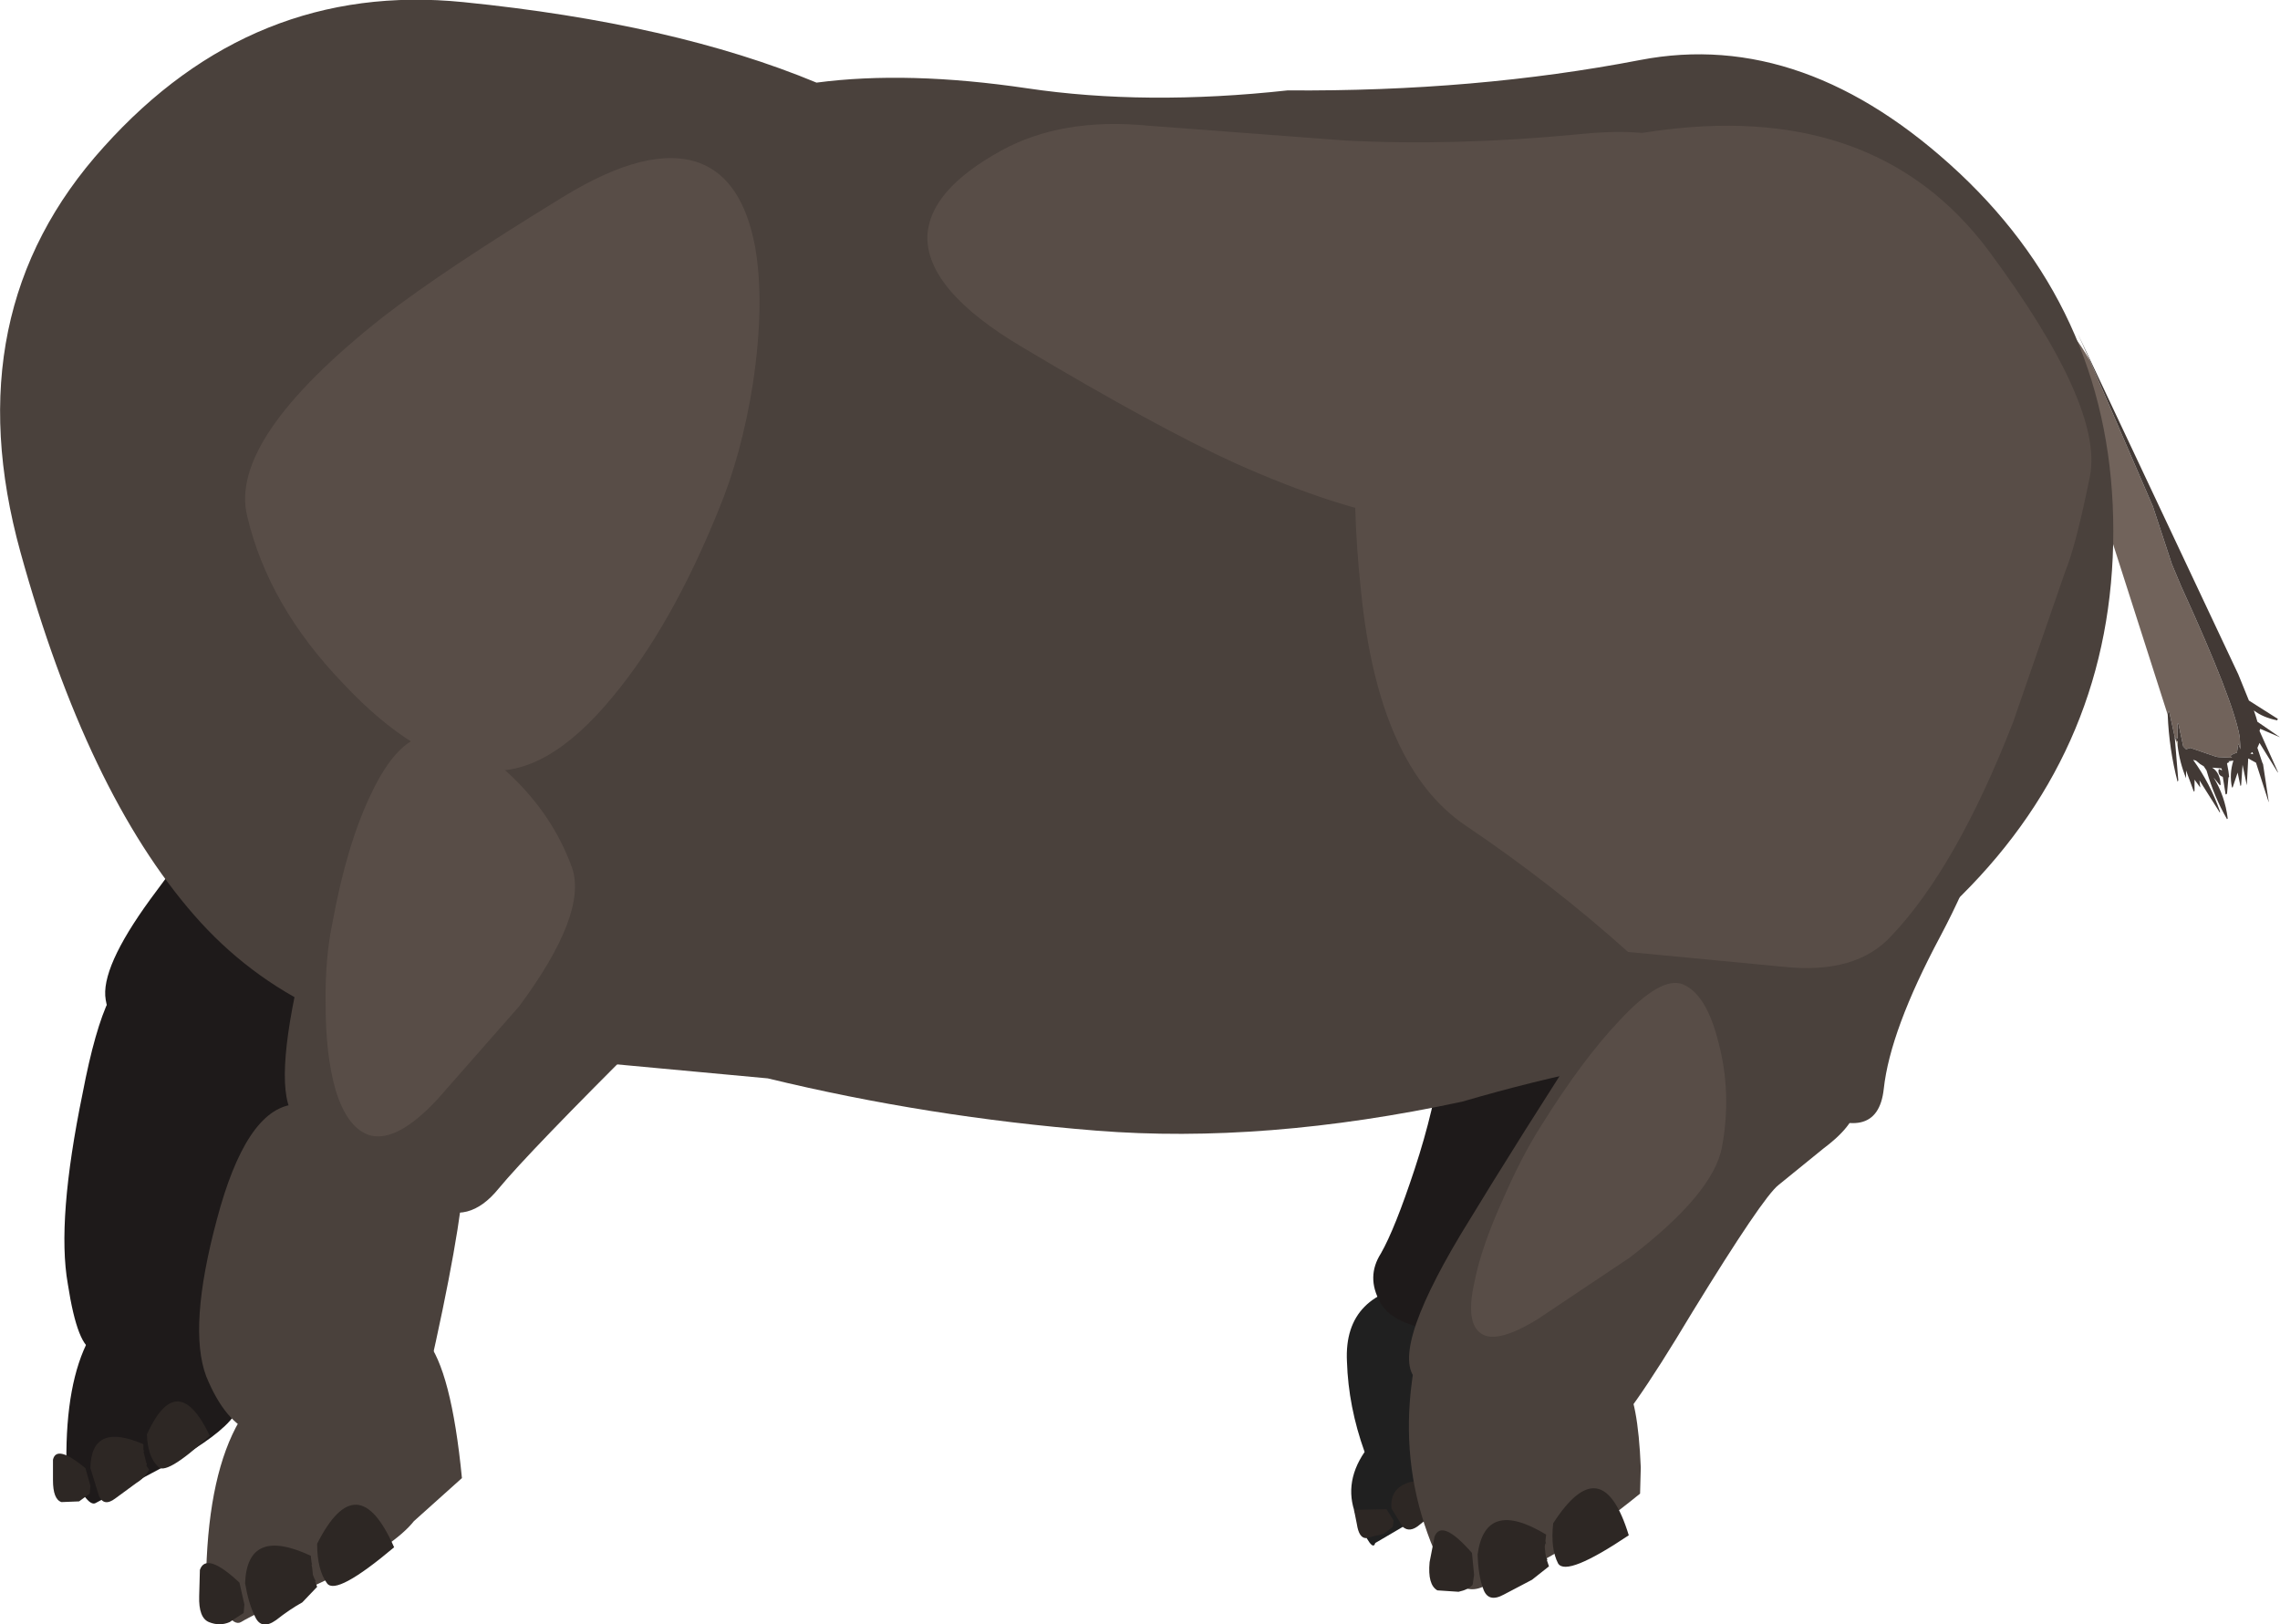 <?xml version="1.0" encoding="UTF-8" standalone="no"?>
<svg xmlns:xlink="http://www.w3.org/1999/xlink" height="115.0px" width="161.4px" xmlns="http://www.w3.org/2000/svg">
  <g transform="matrix(1.0, 0.0, 0.0, 1.0, -25.6, -45.3)">
    <path d="M179.05 95.9 L170.9 70.45 Q171.15 66.6 173.55 70.85 L178.0 81.15 179.35 85.25 180.0 86.8 Q183.75 95.0 184.15 97.5 L184.2 98.35 184.05 97.95 183.95 98.6 183.9 98.6 183.55 98.75 183.5 98.85 183.6 98.95 182.6 98.9 182.4 98.85 180.65 98.25 180.35 98.35 180.15 98.15 179.8 96.5 179.75 96.55 179.75 97.6 179.6 97.5 179.55 97.5 179.5 97.25 179.15 95.65 179.1 95.65 179.05 95.9 M179.65 97.8 L179.55 97.5 179.75 97.8 179.65 97.8" fill="#71635b" fill-rule="evenodd" stroke="none"/>
    <path d="M173.55 70.85 L172.7 68.95 184.05 93.05 184.8 94.9 186.85 96.2 186.8 96.3 Q185.8 96.1 185.15 95.6 L185.3 96.05 185.4 96.4 187.0 97.5 185.6 96.9 185.55 97.05 186.85 99.95 186.85 100.0 185.55 97.9 185.4 98.25 185.75 99.3 185.8 99.4 186.2 102.05 186.2 102.1 185.3 99.3 184.75 99.0 184.65 100.9 184.35 99.45 184.25 100.9 184.2 100.95 184.0 100.0 183.65 101.05 183.6 101.05 Q183.4 100.1 183.7 99.15 L183.35 99.2 183.4 99.25 183.4 99.3 Q183.35 99.25 183.25 99.35 L183.35 99.9 183.4 100.3 183.35 100.35 183.25 101.5 183.15 101.55 182.95 100.3 Q182.6 100.2 182.65 99.8 L182.7 99.75 182.9 99.85 182.85 99.7 182.2 99.65 Q182.75 100.0 182.8 100.85 L182.75 100.9 182.3 100.35 Q183.1 101.65 183.3 103.25 L183.25 103.3 Q182.35 101.75 181.8 99.85 L181.6 99.55 181.35 99.4 181.05 99.15 180.85 99.1 Q182.05 100.75 182.75 102.75 L182.75 102.85 181.3 100.55 181.35 101.0 181.35 101.05 180.95 100.5 180.95 101.3 180.9 101.35 180.35 99.85 180.35 100.4 Q179.9 99.3 179.75 98.1 L179.75 97.85 179.75 97.8 179.55 97.5 179.8 100.55 179.75 100.65 Q179.15 98.35 179.05 95.9 L179.1 95.65 179.15 95.65 179.5 97.25 179.55 97.5 179.6 97.5 179.75 97.6 179.75 96.55 179.8 96.5 180.15 98.15 180.35 98.35 180.65 98.25 182.4 98.85 182.6 98.9 183.6 98.95 183.5 98.85 183.55 98.75 183.9 98.6 183.95 98.6 184.05 97.95 184.2 98.35 184.15 97.5 Q183.75 95.0 180.0 86.8 L179.35 85.25 178.0 81.15 173.55 70.85 M184.9 98.65 L185.1 98.7 185.05 98.55 184.9 98.65" fill="#423935" fill-rule="evenodd" stroke="none"/>
    <path d="M179.75 98.1 L179.65 97.8 179.75 97.8 179.75 97.85 179.75 98.1" fill="#b1a798" fill-rule="evenodd" stroke="none"/>
    <path d="M122.95 154.55 Q122.75 155.3 121.7 152.85 120.6 150.45 122.2 148.1 121.05 144.9 120.95 141.7 120.7 136.7 126.45 136.15 132.15 135.5 133.55 138.75 134.85 141.95 134.6 147.4 L133.25 148.5 122.95 154.55" fill="#202020" fill-rule="evenodd" stroke="none"/>
    <path d="M127.7 150.35 L127.8 150.5 127.7 150.5 127.75 150.6 127.9 150.9 127.95 150.95 128.0 151.05 128.05 151.15 128.2 151.3 127.4 152.2 126.1 153.25 Q125.4 153.85 124.9 153.4 L124.1 152.1 Q123.9 149.75 127.7 150.15 L127.7 150.35 M128.75 151.05 Q128.0 150.65 127.8 149.55 129.5 145.8 132.15 148.7 129.3 151.45 128.75 151.05 M123.55 153.9 L122.3 154.2 Q121.8 154.2 121.65 153.2 L121.45 152.2 123.75 152.15 124.25 152.95 124.2 153.4 123.55 153.9" fill="#2d2724" fill-rule="evenodd" stroke="none"/>
    <path d="M125.75 128.05 Q127.15 123.8 127.65 120.05 127.65 112.45 129.25 112.3 130.8 112.1 132.85 112.3 134.85 112.4 138.8 113.6 142.4 114.7 143.15 116.15 143.7 117.15 143.2 119.25 L142.6 121.85 139.65 128.45 Q136.75 134.65 136.3 136.55 135.8 138.4 134.85 139.1 133.8 139.75 133.1 139.8 L128.35 139.6 Q124.25 139.3 123.3 137.5 122.3 135.7 123.35 134.05 124.35 132.3 125.75 128.05" fill="#1e1a1a" fill-rule="evenodd" stroke="none"/>
    <path d="M46.65 89.05 Q49.15 82.45 57.1 82.2 67.15 82.35 67.3 89.35 67.4 92.85 65.5 96.35 63.1 105.55 58.65 110.85 48.5 125.9 44.05 123.5 L37.5 119.75 36.45 118.55 35.9 118.6 Q33.25 118.2 33.05 115.8 32.9 113.4 36.7 108.35 40.5 103.3 42.3 99.55 L46.65 89.05" fill="#1e1a1a" fill-rule="evenodd" stroke="none"/>
    <path d="M47.55 124.5 L42.6 139.85 Q41.3 142.2 38.8 141.9 L35.1 141.35 32.25 140.9 Q31.1 140.75 30.4 136.2 29.6 131.7 31.45 122.7 33.2 113.55 35.55 114.3 L40.55 116.05 47.6 118.25 Q51.95 119.45 47.55 124.5" fill="#1e1a1a" fill-rule="evenodd" stroke="none"/>
    <path d="M44.85 143.0 L42.15 145.55 Q41.2 146.9 37.75 148.85 L32.4 151.7 Q31.75 152.15 30.3 148.8 30.25 143.2 31.9 140.1 L38.85 136.35 Q43.25 130.5 44.85 143.0" fill="#1e1a1a" fill-rule="evenodd" stroke="none"/>
    <path d="M36.0 146.85 Q38.15 142.15 40.45 146.95 37.25 149.9 36.75 149.1 36.05 148.4 36.0 146.85 M35.8 148.1 L35.75 148.05 35.8 148.25 35.9 148.65 35.95 148.85 36.0 148.95 36.0 149.0 35.95 149.05 36.15 149.35 Q35.9 149.9 35.25 150.3 L33.75 151.4 Q32.95 152.0 32.6 151.2 L32.0 149.25 Q32.05 145.95 35.75 147.55 L35.75 147.9 35.8 148.1 M31.95 151.05 L31.2 151.6 29.95 151.65 Q29.35 151.45 29.35 150.1 L29.35 148.65 Q29.6 147.55 31.65 149.25 L32.0 150.5 31.95 151.05" fill="#2d2724" fill-rule="evenodd" stroke="none"/>
    <path d="M57.8 124.75 Q60.2 125.25 54.65 148.05 L51.1 149.15 Q48.7 149.35 47.1 148.4 45.45 147.4 43.55 146.75 41.55 146.05 40.2 142.75 38.9 139.3 40.95 131.65 43.0 123.9 46.35 123.5 L52.5 123.65 57.8 124.75" fill="#4a413c" fill-rule="evenodd" stroke="none"/>
    <path d="M175.2 82.9 Q175.2 98.0 164.45 108.7 153.7 119.4 146.55 119.85 139.4 120.3 129.1 123.3 115.1 126.3 103.2 125.35 91.3 124.4 79.95 121.65 L60.0 119.8 Q46.9 118.75 39.35 110.1 31.75 101.4 27.05 84.4 22.35 67.4 32.95 55.7 43.5 43.95 58.4 45.45 73.3 46.95 83.4 51.15 89.85 50.3 98.3 51.55 106.7 52.8 116.75 51.7 130.05 51.8 141.7 49.55 153.35 47.3 164.3 57.55 175.2 67.8 175.2 82.9" fill="#4a413c" fill-rule="evenodd" stroke="none"/>
    <path d="M162.95 111.6 Q159.4 118.25 158.95 122.4 158.5 126.5 153.3 123.65 L139.75 120.05 Q135.65 114.05 132.6 103.7 129.6 93.25 134.2 84.8 138.85 76.25 150.5 79.15 162.25 81.95 164.8 88.7 167.45 95.4 166.95 100.1 166.5 104.9 162.95 111.6" fill="#4a413c" fill-rule="evenodd" stroke="none"/>
    <path d="M52.9 93.2 Q53.25 88.1 61.7 87.65 71.4 84.7 73.75 91.3 74.9 94.65 84.6 109.4 77.45 110.9 71.45 118.5 63.05 126.85 60.9 129.45 58.75 132.1 56.25 130.65 L53.15 128.45 52.65 127.95 Q48.4 126.1 46.65 124.6 44.85 123.05 46.7 114.7 48.55 106.3 50.6 102.35 52.55 98.35 52.9 93.2" fill="#4a413c" fill-rule="evenodd" stroke="none"/>
    <path d="M49.35 122.45 Q48.65 120.0 48.65 116.4 48.6 113.15 49.15 110.55 50.15 105.1 51.85 101.55 53.8 97.4 56.1 97.35 58.6 97.3 61.65 100.1 64.75 103.0 66.1 106.75 67.2 110.0 62.35 116.55 L56.55 123.15 Q53.75 126.15 51.85 125.7 50.2 125.25 49.35 122.45" fill="#584d47" fill-rule="evenodd" stroke="none"/>
    <path d="M79.05 62.75 Q79.75 66.75 78.9 72.45 78.1 77.5 76.45 81.45 73.15 89.6 69.0 94.6 64.2 100.45 59.8 99.8 54.95 99.1 49.9 93.7 44.6 88.2 43.1 81.85 41.75 76.4 52.7 67.75 56.95 64.45 65.45 59.25 71.55 55.5 75.15 56.85 78.15 58.0 79.05 62.75" fill="#584d47" fill-rule="evenodd" stroke="none"/>
    <path d="M42.55 145.9 L51.15 141.5 Q56.8 134.6 58.3 149.95 L54.9 153.0 Q53.6 154.65 49.35 156.85 43.45 159.65 42.65 160.15 41.75 160.65 40.2 156.5 40.4 149.6 42.55 145.9" fill="#4a413c" fill-rule="evenodd" stroke="none"/>
    <path d="M39.75 156.45 Q40.2 155.15 42.55 157.35 L42.9 158.9 42.85 159.5 41.85 160.15 Q41.15 160.45 40.4 160.15 39.65 159.85 39.7 158.3 L39.75 156.45 M42.95 157.4 Q43.1 153.35 47.6 155.45 L47.65 155.9 47.7 156.1 47.65 156.05 47.7 156.3 47.75 156.8 47.85 157.05 47.9 157.15 47.95 157.2 47.9 157.25 48.05 157.65 47.0 158.75 Q46.1 159.25 45.15 160.0 44.1 160.75 43.65 159.75 43.2 158.85 42.95 157.4 M48.75 157.4 Q48.05 156.45 48.05 154.6 50.9 148.95 53.5 154.85 49.4 158.3 48.75 157.4" fill="#2d2724" fill-rule="evenodd" stroke="none"/>
    <path d="M132.95 139.7 Q139.7 141.9 140.6 143.15 141.55 144.4 141.75 149.2 L141.7 151.05 Q135.7 155.95 130.85 157.5 128.45 158.95 126.65 153.85 124.8 148.7 125.55 143.1 126.2 137.4 132.95 139.7" fill="#4a413c" fill-rule="evenodd" stroke="none"/>
    <path d="M135.0 154.55 L134.95 154.8 135.0 155.3 135.05 155.55 135.1 155.65 135.15 155.75 135.1 155.75 135.25 156.2 134.05 157.15 132.05 158.2 Q130.95 158.8 130.6 157.8 130.25 156.9 130.2 155.35 130.75 151.35 135.05 153.95 L135.0 154.4 135.05 154.65 135.0 154.55 M140.9 154.0 Q136.5 156.95 135.9 156.0 135.35 154.95 135.55 153.15 139.0 147.8 140.9 154.0 M126.8 155.9 L127.15 154.1 Q127.65 152.8 129.8 155.25 L129.95 156.8 129.85 157.5 Q129.55 157.85 128.85 158.0 L127.35 157.9 Q126.65 157.5 126.8 155.9" fill="#2d2724" fill-rule="evenodd" stroke="none"/>
    <path d="M154.05 118.9 Q156.85 121.45 157.0 123.35 157.1 124.8 154.7 126.6 L151.5 129.2 Q150.4 130.05 145.4 138.2 140.55 146.3 139.3 146.85 L137.7 147.45 136.8 147.65 Q136.25 147.75 133.65 146.45 130.8 145.1 129.5 144.85 128.15 144.7 126.0 143.1 123.8 141.4 129.0 132.7 133.4 125.45 138.45 117.7 L140.55 116.05 Q145.3 111.85 148.15 114.0 L154.05 118.9" fill="#4a413c" fill-rule="evenodd" stroke="none"/>
    <path d="M130.0 135.95 Q130.5 133.5 132.0 130.2 133.3 127.2 134.7 125.0 137.6 120.35 140.2 117.6 143.2 114.35 144.75 115.0 146.4 115.7 147.25 119.1 148.2 122.7 147.5 126.5 146.9 129.8 140.95 134.35 L134.45 138.7 Q131.35 140.6 130.3 139.6 129.35 138.75 130.0 135.95" fill="#584d47" fill-rule="evenodd" stroke="none"/>
    <path d="M173.55 79.0 Q172.55 83.95 171.8 85.75 L168.1 96.45 Q164.1 106.7 159.5 111.55 157.0 114.3 151.85 113.75 L140.85 112.7 Q135.5 107.9 129.35 103.75 123.2 99.6 121.95 87.2 120.6 74.75 123.4 65.9 126.2 57.1 142.25 54.65 158.35 52.2 166.45 63.15 174.5 74.05 173.55 79.0" fill="#584d47" fill-rule="evenodd" stroke="none"/>
    <path d="M96.5 55.95 Q100.8 53.6 106.9 54.2 L120.85 55.25 Q128.65 55.65 137.4 54.8 146.15 53.9 147.25 58.15 148.4 62.9 144.3 69.85 140.05 77.0 133.35 81.1 127.6 84.6 113.05 78.1 107.55 75.6 98.0 69.9 91.15 65.85 91.25 62.0 91.4 58.75 96.5 55.95" fill="#584d47" fill-rule="evenodd" stroke="none"/>
  </g>
</svg>

